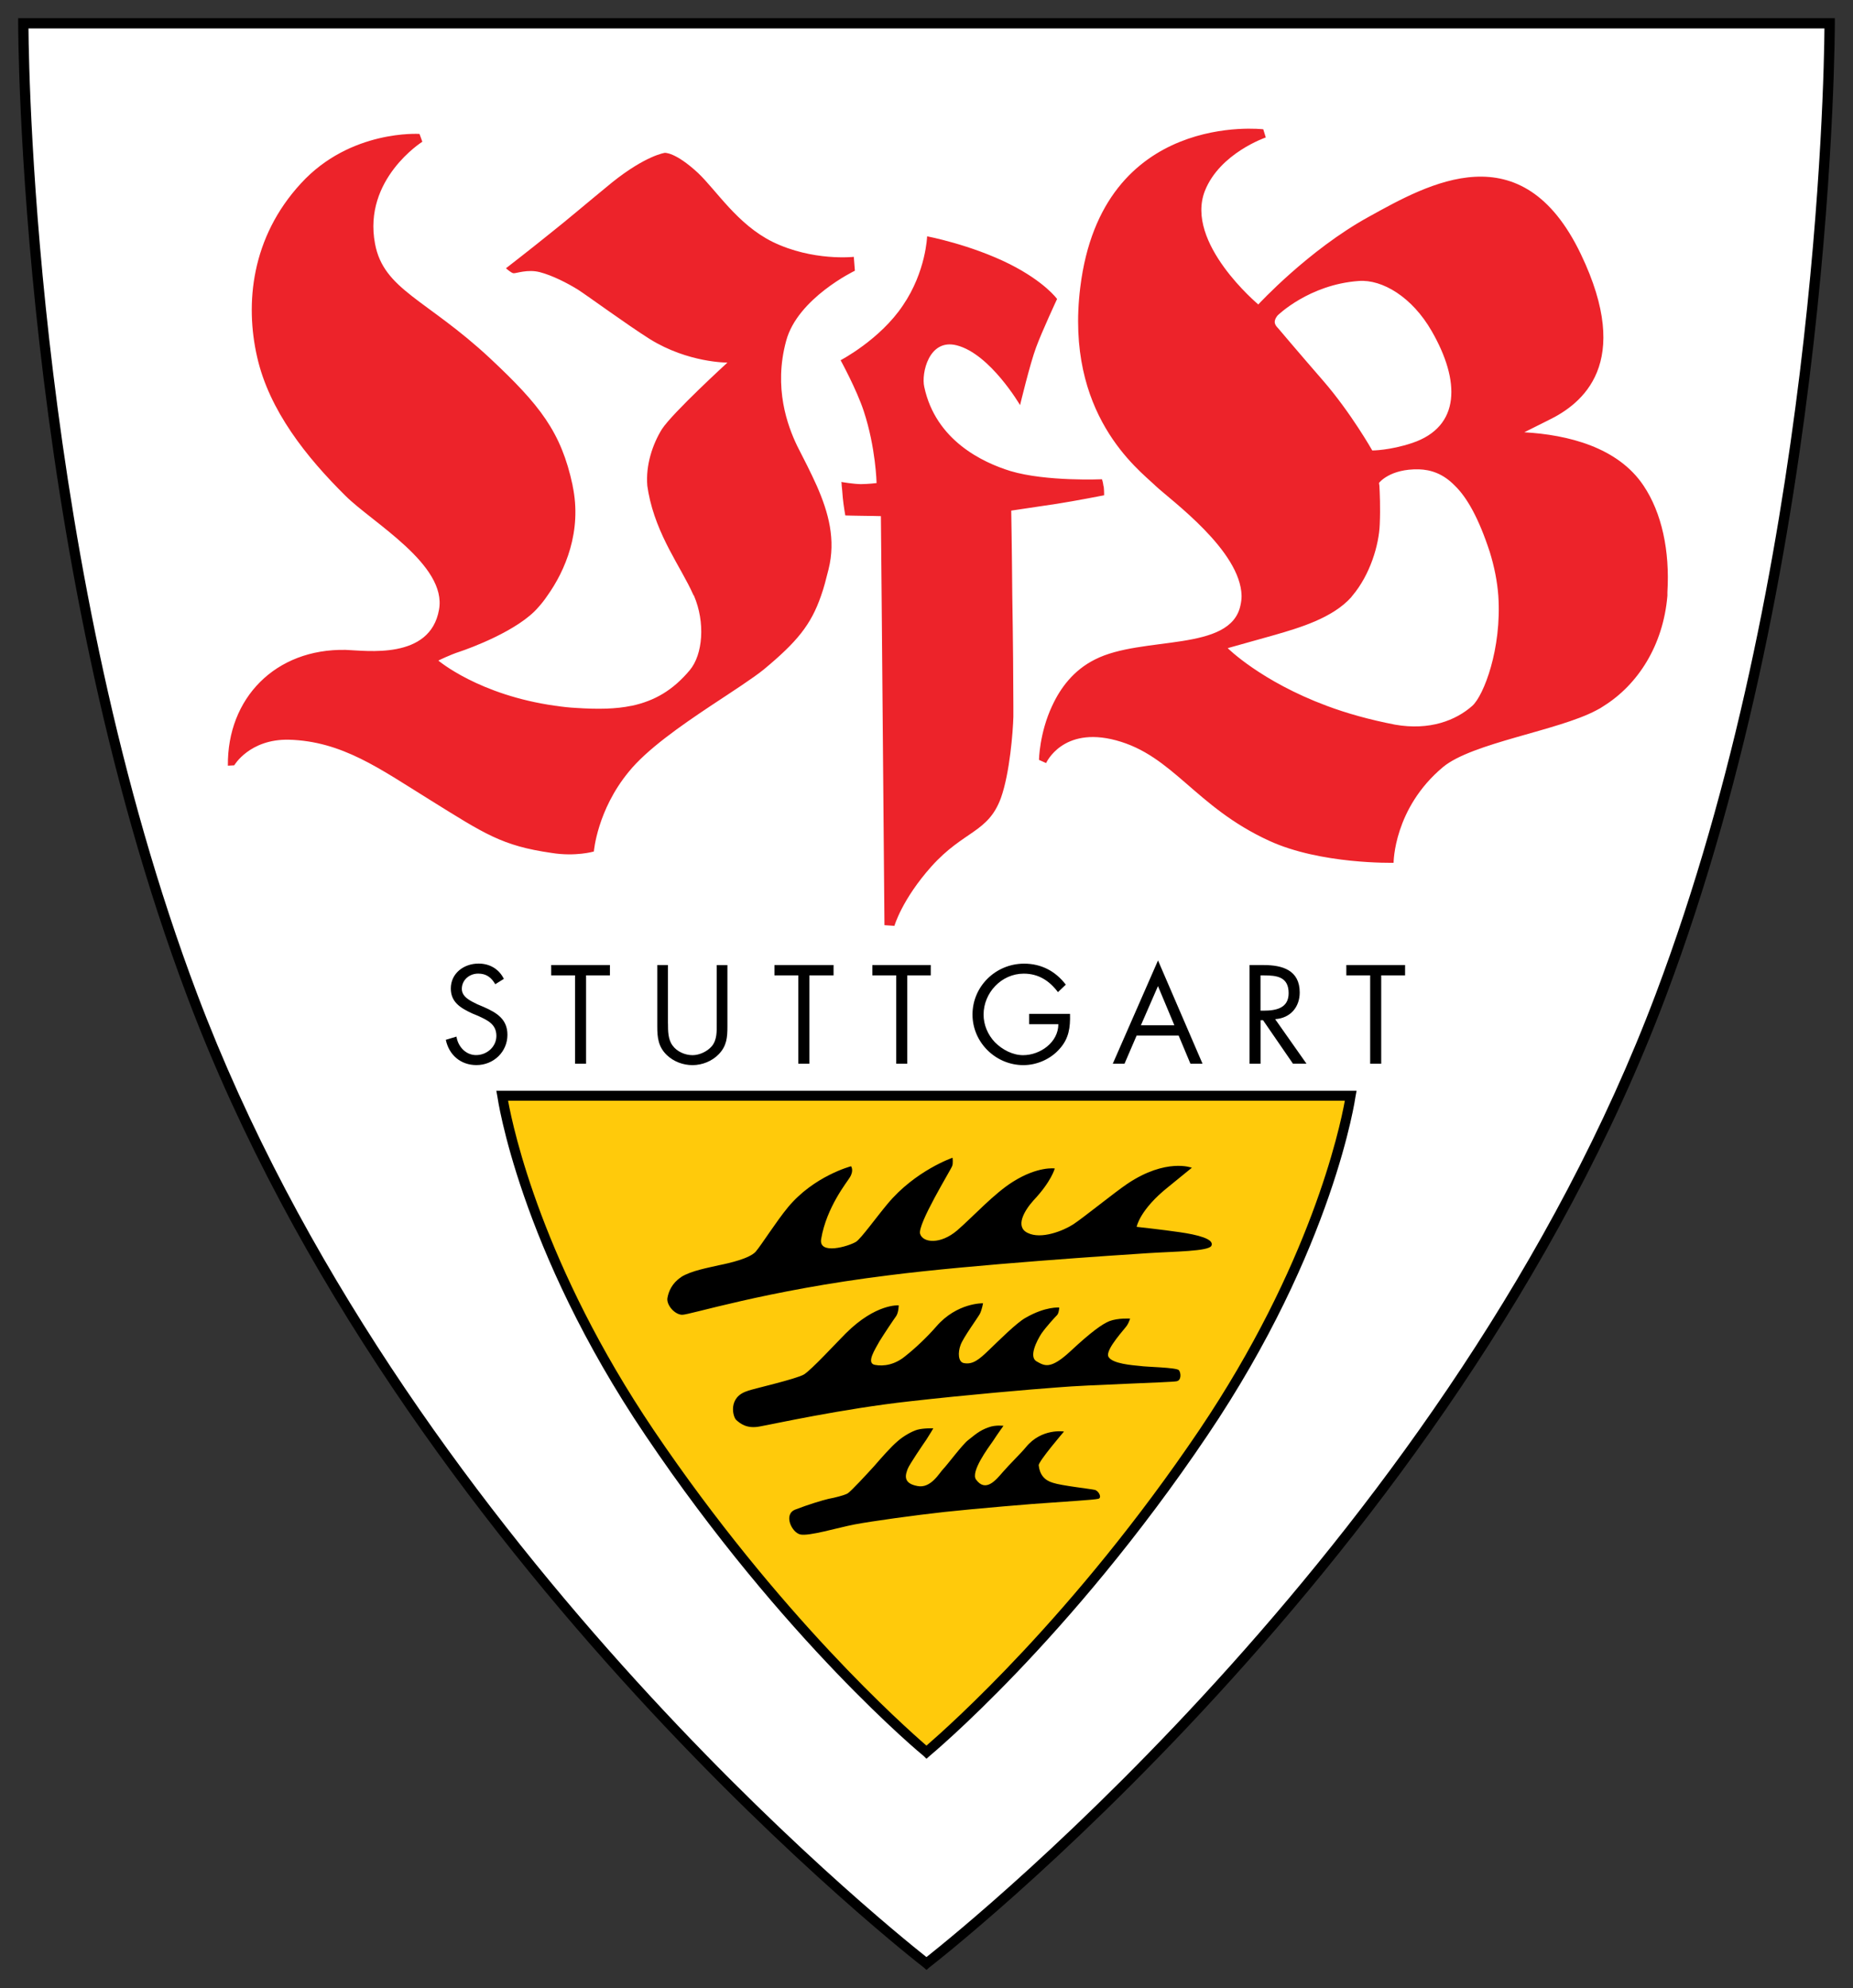 <?xml version="1.0" encoding="UTF-8"?>
<!DOCTYPE svg PUBLIC "-//W3C//DTD SVG 1.1//EN" "http://www.w3.org/Graphics/SVG/1.1/DTD/svg11.dtd">
<!-- Creator: CorelDRAW -->
<svg xmlns="http://www.w3.org/2000/svg" xml:space="preserve" width="51mm" height="54.715mm" style="shape-rendering:geometricPrecision; text-rendering:geometricPrecision; image-rendering:optimizeQuality; fill-rule:evenodd; clip-rule:evenodd"
viewBox="0 0 51 54.715"
 xmlns:xlink="http://www.w3.org/1999/xlink">
 <rect x="0" y="0" width="51" height="54.715" fill="#333333" stroke="none"/>
 <defs>
  <style type="text/css">
   <![CDATA[
    .fil1 {fill:black;fill-rule:nonzero}
    .fil3 {fill:#ED232A;fill-rule:nonzero}
    .fil2 {fill:#FFCA0B;fill-rule:nonzero}
    .fil0 {fill:white;fill-rule:nonzero}
   ]]>
  </style>
 </defs>
 <g id="Ebene_x0020_1">
  <path id="_125705176" class="fil0" d="M0.656 0.647c0.02,1.5 0.265,15.024 4.674,26.715 5.616,14.916 18.993,25.706 20.169,26.637 1.176,-0.931 14.553,-11.721 20.169,-26.637 4.41,-11.692 4.655,-25.216 4.674,-26.715l-49.686 0z"/>
  <path id="_125705336" class="fil1" d="M0.784 0.784c0.01,1.49 0.255,14.945 4.645,26.578 5.596,14.838 18.895,25.569 20.07,26.5 1.176,-0.931 14.475,-11.662 20.07,-26.5 4.391,-11.633 4.635,-25.088 4.645,-26.578l-49.431 0zm-0.284 -0.137l0 -0.147 50 0 0 0.147c0,0.04 0,14.446 -4.665,26.814 -5.88,15.582 -20.218,26.656 -20.257,26.686l-0.078 0.069 -0.078 -0.069c-0.039,-0.03 -14.377,-11.104 -20.257,-26.686 -4.665,-12.368 -4.665,-26.774 -4.665,-26.814z"/>
  <path id="_125708488" class="fil2" d="M25.499 48.217c0,0 3.832,-3.165 7.624,-8.781 3.469,-5.145 4.048,-9.281 4.048,-9.281l-23.344 0c0,0 0.588,4.136 4.057,9.281 3.783,5.616 7.615,8.781 7.615,8.781z"/>
  <path id="_125708584" class="fil1" d="M25.499 48.042c0.588,-0.51 4.057,-3.577 7.507,-8.683 3.058,-4.538 3.861,-8.262 4.008,-9.065l-23.03 0c0.147,0.804 0.95,4.528 4.008,9.065 3.45,5.105 6.919,8.173 7.507,8.683zm0.088 0.284l-0.088 0.078 -0.079 -0.078c-0.019,-0.01 -3.852,-3.176 -7.654,-8.82 -3.489,-5.165 -4.077,-9.32 -4.077,-9.33l-0.029 -0.157 23.677 0 -0.029 0.157c0,0.01 -0.588,4.165 -4.077,9.33 -3.802,5.644 -7.634,8.81 -7.644,8.82z"/>
  <path id="_125708656" class="fil1" d="M21.894 41.544c0.353,-0.137 0.745,-0.255 0.912,-0.294 0.166,-0.029 0.431,-0.098 0.519,-0.146 0.088,-0.049 0.539,-0.54 0.735,-0.755 0.196,-0.226 0.47,-0.539 0.647,-0.686 0.166,-0.147 0.402,-0.275 0.539,-0.314 0.176,-0.049 0.441,-0.039 0.441,-0.039 0,0 -0.108,0.186 -0.186,0.304 -0.088,0.127 -0.47,0.686 -0.519,0.813 -0.049,0.137 -0.157,0.392 0.265,0.47 0.372,0.079 0.608,-0.362 0.715,-0.47 0.108,-0.108 0.529,-0.676 0.686,-0.794 0.166,-0.127 0.304,-0.265 0.568,-0.353 0.186,-0.069 0.402,-0.039 0.402,-0.039 0,0 -0.157,0.216 -0.284,0.412 -0.137,0.196 -0.627,0.853 -0.47,1.068 0.265,0.363 0.549,0.01 0.735,-0.206 0.186,-0.216 0.51,-0.529 0.637,-0.686 0.431,-0.53 1.048,-0.431 1.048,-0.431 0,0 -0.705,0.823 -0.696,0.931 0.029,0.255 0.157,0.412 0.392,0.48 0.226,0.078 1.029,0.166 1.157,0.196 0.117,0.039 0.196,0.225 0.088,0.245 -0.117,0.03 -0.97,0.079 -1.333,0.108 -0.362,0.019 -2.097,0.166 -2.901,0.254 -0.804,0.088 -2.009,0.255 -2.47,0.343 -0.461,0.088 -1.264,0.333 -1.499,0.275 -0.235,-0.059 -0.47,-0.559 -0.128,-0.686zm-1.313 -3.264c-0.558,0.166 -0.411,0.725 -0.314,0.803 0.098,0.089 0.284,0.245 0.637,0.177 0.343,-0.059 2.283,-0.49 4.155,-0.696 1.558,-0.176 3.263,-0.323 4.067,-0.382 0.794,-0.069 3.126,-0.137 3.254,-0.167 0.137,-0.02 0.127,-0.226 0.068,-0.304 -0.068,-0.079 -0.892,-0.088 -1.078,-0.118 -0.187,-0.019 -0.765,-0.059 -0.863,-0.255 -0.098,-0.196 0.49,-0.804 0.519,-0.872 0.039,-0.059 0.078,-0.176 0.078,-0.176 0,0 -0.333,-0.02 -0.568,0.069 -0.196,0.079 -0.5,0.294 -1.068,0.823 -0.568,0.53 -0.725,0.402 -0.941,0.284 -0.216,-0.127 0.009,-0.568 0.137,-0.765 0.137,-0.196 0.383,-0.461 0.431,-0.509 0.049,-0.049 0.059,-0.206 0.059,-0.206 0,0 -0.372,-0.039 -0.931,0.284 -0.245,0.137 -0.735,0.627 -1.01,0.891 -0.265,0.255 -0.441,0.402 -0.686,0.353 -0.157,-0.029 -0.167,-0.294 -0.088,-0.5 0.069,-0.196 0.47,-0.745 0.529,-0.853 0.059,-0.117 0.088,-0.293 0.088,-0.293 0,0 -0.715,-0.02 -1.284,0.637 -0.255,0.294 -0.588,0.608 -0.862,0.823 -0.275,0.225 -0.578,0.284 -0.833,0.235 -0.245,-0.049 0.01,-0.431 0.128,-0.647 0.127,-0.206 0.382,-0.588 0.461,-0.696 0.069,-0.108 0.069,-0.294 0.069,-0.294 0,0 -0.627,-0.058 -1.46,0.774 -0.284,0.284 -0.931,0.99 -1.147,1.127 -0.216,0.127 -1.382,0.392 -1.549,0.451zm-1.832 -3.136c0.284,-0.176 0.755,-0.255 1.039,-0.323 0.294,-0.059 0.843,-0.186 1.01,-0.372 0.167,-0.196 0.559,-0.823 0.891,-1.225 0.716,-0.862 1.735,-1.127 1.735,-1.127 0,0 0.088,0.118 -0.039,0.314 -0.069,0.118 -0.637,0.814 -0.784,1.686 -0.079,0.451 0.754,0.206 0.96,0.079 0.137,-0.088 0.559,-0.676 0.863,-1.039 0.764,-0.921 1.793,-1.274 1.793,-1.274 0,0 0.02,0.157 -0.01,0.226 -0.019,0.078 -0.97,1.617 -0.882,1.872 0.079,0.245 0.559,0.294 1.019,-0.098 0.451,-0.392 1.019,-1.019 1.539,-1.342 0.686,-0.431 1.147,-0.363 1.147,-0.363 0,0 -0.088,0.353 -0.588,0.882 -0.255,0.284 -0.509,0.725 -0.157,0.892 0.372,0.186 0.98,-0.059 1.254,-0.236 0.284,-0.186 1.127,-0.872 1.49,-1.117 1.068,-0.716 1.774,-0.441 1.774,-0.441 0,0 -0.255,0.206 -0.637,0.519 -0.804,0.637 -0.882,1.108 -0.882,1.108 0,0 0.725,0.079 1.186,0.147 0.48,0.069 0.96,0.186 0.872,0.372 -0.069,0.157 -1.019,0.157 -1.764,0.206 -0.755,0.049 -4.822,0.314 -7.114,0.608 -3.411,0.421 -5.498,1.098 -5.694,1.087 -0.206,-0.01 -0.422,-0.265 -0.402,-0.451 0.029,-0.186 0.127,-0.421 0.382,-0.588z"/>
  <path id="_125719016" class="fil1" d="M13.632 27.089c-0.108,-0.186 -0.245,-0.294 -0.47,-0.294 -0.245,0 -0.451,0.176 -0.451,0.421 0,0.226 0.245,0.333 0.422,0.421l0.186 0.079c0.353,0.156 0.647,0.333 0.647,0.764 0,0.47 -0.382,0.833 -0.853,0.833 -0.431,0 -0.755,-0.275 -0.843,-0.696l0.294 -0.088c0.04,0.274 0.255,0.509 0.539,0.509 0.294,0 0.559,-0.225 0.559,-0.529 0,-0.323 -0.245,-0.431 -0.5,-0.549l-0.166 -0.069c-0.314,-0.147 -0.588,-0.304 -0.588,-0.686 0,-0.422 0.362,-0.686 0.764,-0.686 0.304,0 0.559,0.147 0.696,0.421l-0.236 0.147zm2.499 2.186l-0.304 0 0 -2.431 -0.657 0 0 -0.284 1.617 0 0 0.284 -0.657 0 0 2.431zm2.254 -1.108c0,0.206 0,0.441 0.127,0.608 0.118,0.167 0.343,0.265 0.549,0.265 0.186,0 0.402,-0.098 0.529,-0.245 0.147,-0.176 0.137,-0.411 0.137,-0.627l0 -1.607 0.294 0 0 1.695c0,0.294 -0.02,0.529 -0.235,0.754 -0.186,0.196 -0.461,0.304 -0.725,0.304 -0.265,0 -0.519,-0.098 -0.706,-0.275 -0.235,-0.225 -0.265,-0.48 -0.265,-0.784l0 -1.695 0.294 0 0 1.607zm3.891 1.108l-0.304 0 0 -2.431 -0.657 0 0 -0.284 1.627 0 0 0.284 -0.666 0 0 2.431zm2.695 0l-0.304 0 0 -2.431 -0.657 0 0 -0.284 1.607 0 0 0.284 -0.647 0 0 2.431zm4.479 -1.372c0.01,0.373 -0.029,0.676 -0.284,0.96 -0.245,0.284 -0.627,0.451 -0.999,0.451 -0.765,0 -1.401,-0.627 -1.401,-1.392 0,-0.774 0.637,-1.401 1.421,-1.401 0.47,0 0.863,0.206 1.147,0.578l-0.216 0.206c-0.235,-0.314 -0.538,-0.509 -0.94,-0.509 -0.618,0 -1.107,0.529 -1.107,1.127 0,0.284 0.117,0.558 0.314,0.764 0.206,0.206 0.49,0.353 0.774,0.353 0.47,0 0.97,-0.353 0.97,-0.853l-0.804 0 0 -0.284 1.127 0zm1.833 0.598l-0.333 0.774 -0.323 0 1.245 -2.842 1.225 2.842 -0.333 0 -0.324 -0.774 -1.156 0zm0.588 -1.362l-0.47 1.078 0.921 0 -0.451 -1.078zm2.822 2.136l-0.303 0 0 -2.715 0.392 0c0.509,0 0.99,0.137 0.99,0.754 0,0.402 -0.255,0.706 -0.676,0.735l0.862 1.225 -0.372 0 -0.823 -1.196 -0.069 0 0 1.196zm0 -1.46l0.088 0c0.343,0 0.686,-0.069 0.686,-0.481 0,-0.451 -0.323,-0.49 -0.686,-0.49l-0.088 0 0 0.971zm3.322 1.46l-0.304 0 0 -2.431 -0.656 0 0 -0.284 1.617 0 0 0.284 -0.657 0 0 2.431z"/>
  <path id="_125824304" class="fil3" d="M35.162 8.684c0,0 -0.078,0.088 -0.078,0.177 0,0.088 0.088,0.166 0.088,0.166 0,0 0.588,0.696 1.244,1.45 0.765,0.882 1.353,1.921 1.353,1.921 0,0 0.48,0 1.098,-0.206 1.342,-0.451 1.323,-1.715 0.539,-3.077 -0.539,-0.941 -1.362,-1.431 -2.009,-1.382 -1.372,0.098 -2.235,0.95 -2.235,0.95zm-6.203 10.741c0.225,-0.49 0.588,-0.98 1.176,-1.274 1.304,-0.667 3.744,-0.186 4.008,-1.5 0.019,-0.088 0.029,-0.167 0.029,-0.255 -0.029,-1.245 -1.931,-2.616 -2.372,-3.028 -0.01,-0.01 -0.01,-0.01 -0.02,-0.02 -0.441,-0.421 -2.479,-1.95 -2.048,-5.439 0.598,-4.88 5.037,-4.351 5.037,-4.351l0.069 0.225c0,0 -1.264,0.431 -1.676,1.47 -0.559,1.431 1.47,3.126 1.47,3.126 0,0 1.382,-1.5 3.038,-2.411 1.646,-0.911 4.214,-2.372 5.841,1.029 1.441,3.009 0.039,4.116 -0.892,4.567 -0.392,0.196 -0.666,0.333 -0.666,0.333 1.205,0.069 2.577,0.412 3.283,1.47 0.499,0.745 0.725,1.784 0.656,2.93 0,0.03 0,0.069 0,0.098 -0.117,1.382 -0.823,2.45 -1.744,3.029 -0.069,0.049 -0.137,0.088 -0.216,0.127 -1.048,0.559 -3.41,0.892 -4.214,1.558 -1.362,1.137 -1.362,2.636 -1.362,2.636 0,0 -2.009,0.049 -3.43,-0.608 -2.028,-0.931 -2.636,-2.342 -4.214,-2.763 -1.47,-0.392 -1.92,0.627 -1.92,0.627l-0.196 -0.088c0,0 0.01,-0.735 0.363,-1.489zm11.564 0c0.313,-0.284 0.813,-1.568 0.715,-3.029 -0.029,-0.392 -0.108,-0.794 -0.235,-1.205 -0.304,-0.931 -0.627,-1.5 -0.96,-1.823 -0.333,-0.343 -0.676,-0.441 -0.99,-0.451 -0.804,-0.019 -1.098,0.373 -1.098,0.373 0,0 0,0.03 0.01,0.079 0.01,0.176 0.03,0.608 0.01,1.058 -0.02,0.569 -0.265,1.392 -0.755,1.97 -0.009,0.01 -0.019,0.02 -0.029,0.039 -0.519,0.578 -1.431,0.843 -2.107,1.039l-1.294 0.363c0,0 0.911,0.911 2.724,1.587 0.549,0.206 1.176,0.382 1.882,0.519 0.95,0.167 1.675,-0.117 2.127,-0.519zm-16.18 6.037l0.274 0.019c0,0 0.206,-0.725 1.02,-1.637 0.891,-0.99 1.558,-0.921 1.911,-1.882 0.245,-0.686 0.333,-1.842 0.343,-2.234 0,-0.039 0,-0.147 0,-0.304 0,-0.588 -0.01,-1.872 -0.03,-3.029 -0.009,-1.235 -0.029,-2.342 -0.029,-2.342l1.254 -0.187c0.509,-0.079 1.303,-0.235 1.303,-0.235 0,0 0,-0.137 -0.01,-0.226 0,-0.009 -0.01,-0.029 -0.01,-0.039 -0.009,-0.088 -0.039,-0.176 -0.039,-0.176 0,0 -1.538,0.068 -2.519,-0.226 -0.764,-0.235 -2.058,-0.843 -2.372,-2.313 -0.088,-0.373 0.127,-1.343 0.892,-1.147 0.921,0.235 1.744,1.646 1.744,1.646 0,0 0.275,-1.146 0.441,-1.588 0.166,-0.451 0.578,-1.333 0.578,-1.333 0,0 -0.333,-0.47 -1.304,-0.96 -1.078,-0.539 -2.273,-0.765 -2.273,-0.765 0,0 -0.03,0.97 -0.666,1.901 -0.627,0.941 -1.715,1.509 -1.715,1.509 0,0 0.441,0.804 0.637,1.401 0.333,1.009 0.353,1.98 0.353,1.98 0,0 -0.245,0.029 -0.431,0.029 -0.186,0 -0.539,-0.059 -0.539,-0.059 0,0 0.01,0.039 0.01,0.098 0.01,0.079 0.02,0.206 0.03,0.333 0.019,0.206 0.069,0.49 0.069,0.49 0,0 0.323,0.01 0.461,0.01 0.147,0 0.519,0.009 0.519,0.009 0,0 0.01,1.117 0.02,2.185l0.078 9.065zm-18.071 -4.391c-0.02,-1.852 1.304,-3.224 3.244,-3.185 0.559,0.019 2.323,0.284 2.567,-1.107 0.226,-1.235 -1.842,-2.401 -2.577,-3.136 -1.068,-1.058 -2.097,-2.342 -2.43,-3.822 -0.333,-1.46 -0.166,-3.283 1.206,-4.773 1.362,-1.489 3.264,-1.362 3.264,-1.362l0.078 0.215c0,0 -1.637,1.029 -1.303,2.803 0.235,1.274 1.421,1.529 3.165,3.156 1.372,1.284 1.96,2.028 2.274,3.498 0,0.01 0,0.01 0,0.01 0.265,1.254 -0.206,2.342 -0.696,3.028 -0.079,0.117 -0.157,0.216 -0.245,0.314 -0.549,0.647 -1.901,1.137 -2.166,1.225 -0.274,0.088 -0.588,0.245 -0.588,0.245 0,0 1.117,0.951 3.224,1.245l0.01 0c0.186,0.029 0.372,0.049 0.569,0.059 0.588,0.039 1.087,0.03 1.509,-0.059l0.009 0c0.637,-0.137 1.137,-0.431 1.598,-0.98 0.362,-0.431 0.431,-1.313 0.117,-2.048 -0.01,-0.009 -0.01,-0.019 -0.02,-0.029 -0.333,-0.755 -1.01,-1.617 -1.235,-2.813 -0.01,-0.059 -0.02,-0.127 -0.03,-0.186 -0.049,-0.568 0.147,-1.147 0.402,-1.558 0.294,-0.451 1.803,-1.832 1.803,-1.832 0,0 -1.078,0.01 -2.136,-0.647 -0.637,-0.402 -1.706,-1.186 -1.98,-1.362 -0.284,-0.176 -0.706,-0.392 -1.048,-0.48 -0.343,-0.088 -0.657,0.04 -0.725,0.03 -0.069,-0.01 -0.206,-0.137 -0.206,-0.137 0,0 0.696,-0.539 1.205,-0.951 0.519,-0.411 0.95,-0.784 1.715,-1.411 0.931,-0.745 1.45,-0.814 1.45,-0.814 0,0 0.284,-0.03 0.911,0.549 0.509,0.48 1.087,1.421 2.058,1.901 1.107,0.539 2.234,0.412 2.234,0.412l0.03 0.382c0,0 -1.578,0.755 -1.892,1.931 -0.352,1.294 0.04,2.342 0.304,2.891 0.186,0.362 0.372,0.725 0.539,1.097 0.323,0.735 0.529,1.48 0.323,2.303 -0.069,0.274 -0.128,0.509 -0.206,0.725 -0.275,0.794 -0.656,1.264 -1.578,2.029 -0.304,0.245 -0.852,0.598 -1.46,1 -0.823,0.549 -1.754,1.196 -2.253,1.813 -0.872,1.058 -0.961,2.195 -0.961,2.195 0,0 -0.5,0.147 -1.166,0.039 -1.363,-0.196 -1.833,-0.519 -3.362,-1.47 -1.362,-0.843 -2.401,-1.607 -3.871,-1.646 -1.078,-0.02 -1.499,0.705 -1.499,0.705l-0.177 0.01z"/>
 </g>
</svg>
